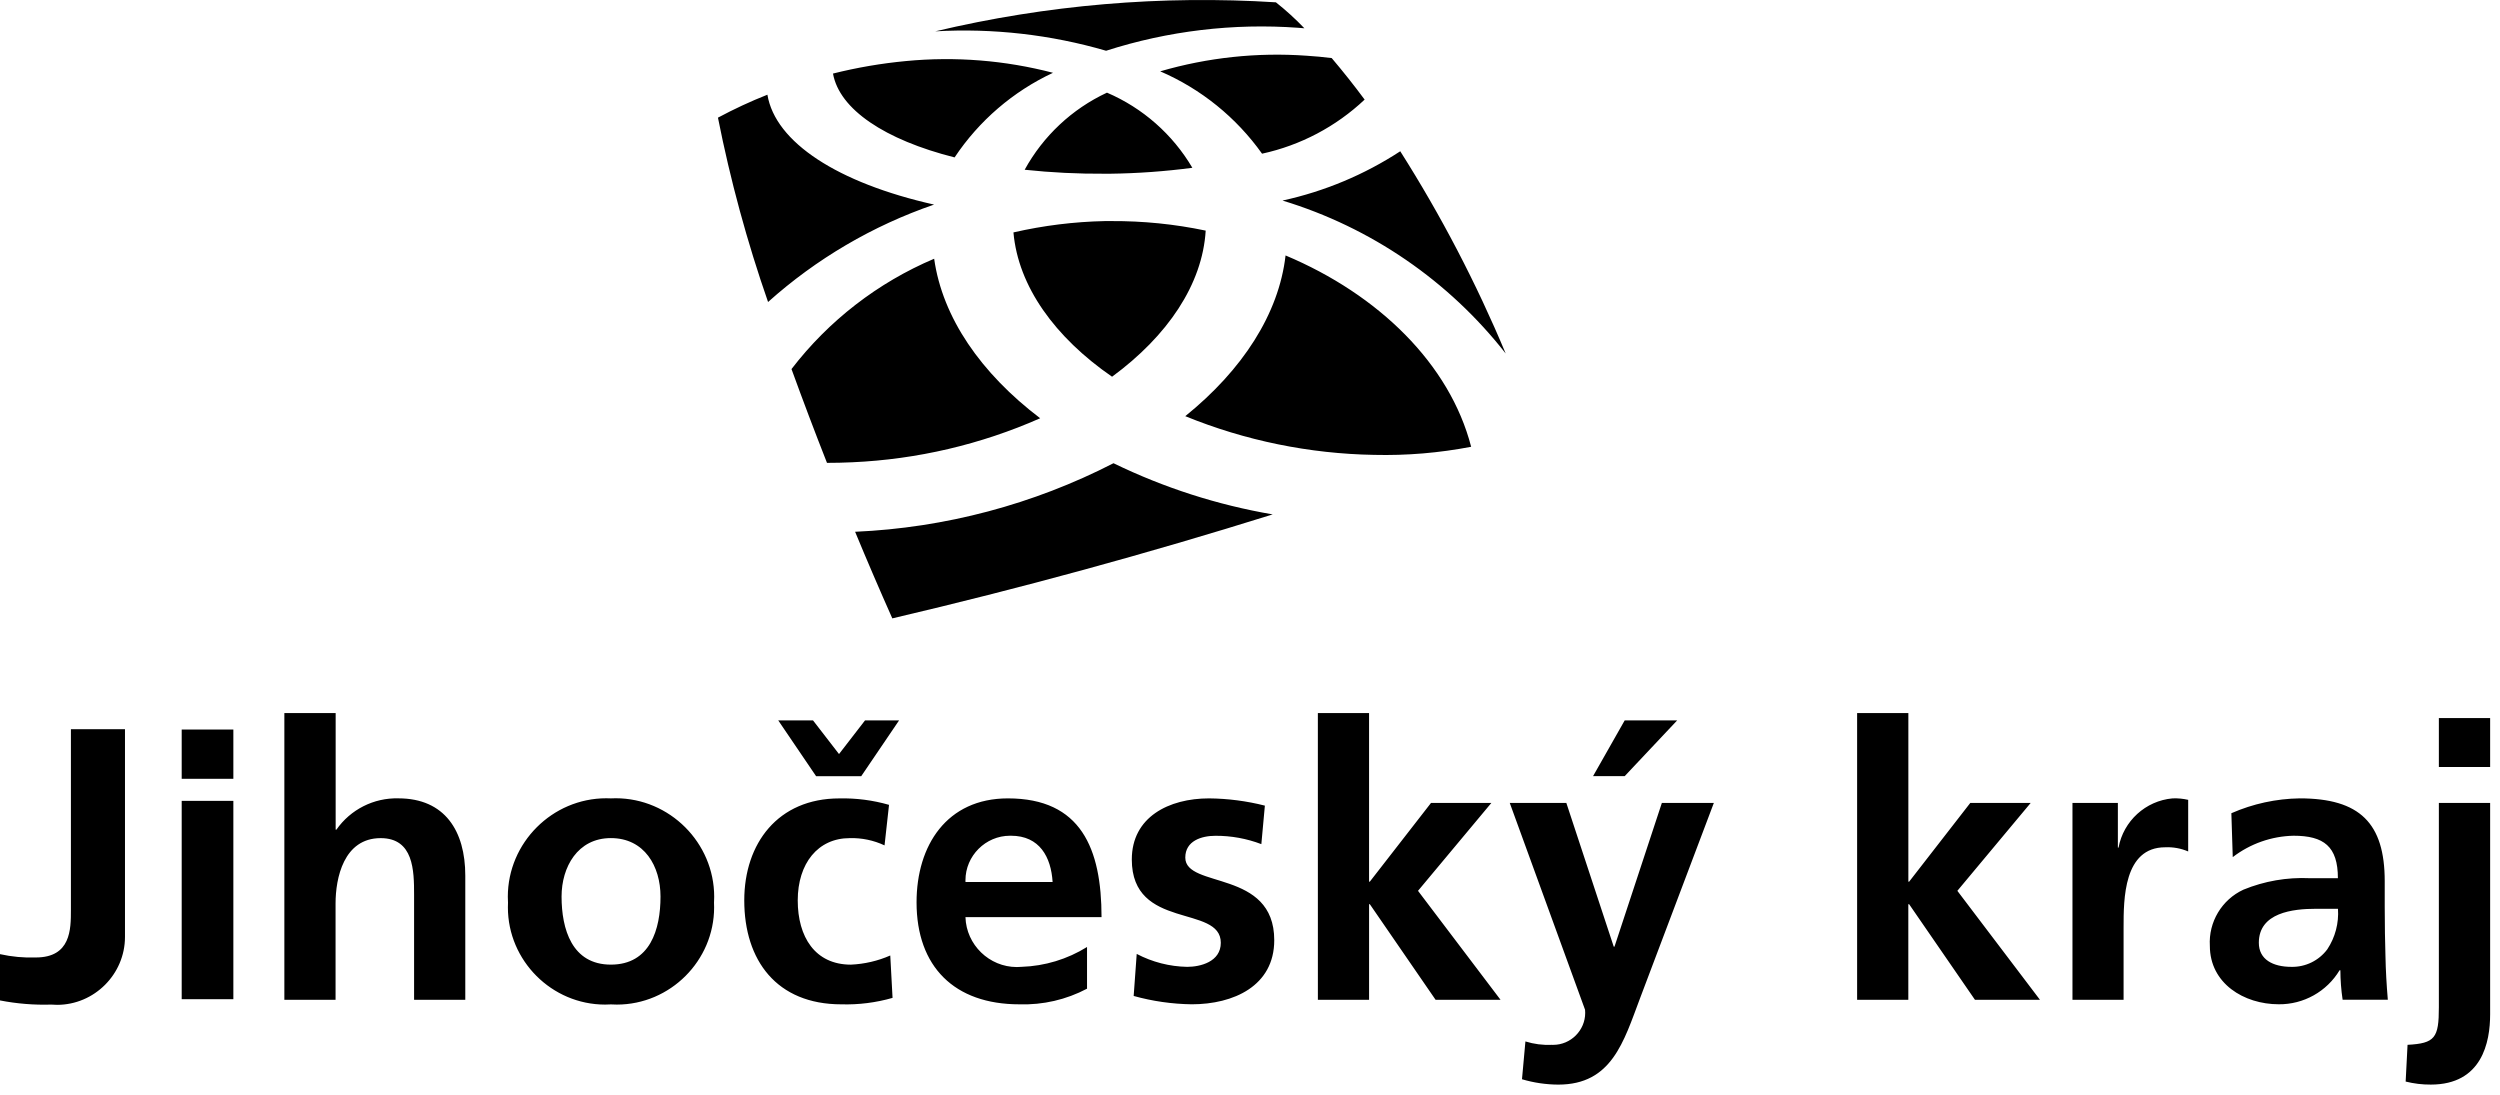 <?xml version="1.0" encoding="UTF-8" standalone="no"?><!DOCTYPE svg PUBLIC "-//W3C//DTD SVG 1.1//EN" "http://www.w3.org/Graphics/SVG/1.1/DTD/svg11.dtd"><svg width="137" height="60" viewBox="0 0 137 60" version="1.1" xmlns="http://www.w3.org/2000/svg" xmlns:xlink="http://www.w3.org/1999/xlink" xml:space="preserve" xmlns:serif="http://www.serif.com/" style="fill-rule:evenodd;clip-rule:evenodd;stroke-linejoin:round;stroke-miterlimit:2;"><path d="M59.569,54.18c0,-0.001 0.001,-0.001 0.002,-0.001l-0.002,0.004l-0,-0.003Zm-0,-0c-1.14,0.603 -2.418,0.898 -3.707,0.857c-3.559,-0 -5.635,-2.059 -5.635,-5.591c0,-3.119 1.658,-5.695 5.006,-5.695c4.004,-0 5.131,2.745 5.131,6.509l-7.457,-0c0.045,1.513 1.302,2.734 2.817,2.734c0.087,0 0.174,-0.004 0.261,-0.012c1.269,-0.042 2.505,-0.417 3.584,-1.087l-0,2.285Zm-1.886,-5.846c-0.084,-1.363 -0.709,-2.536 -2.281,-2.536c-0.017,0 -0.035,-0 -0.053,-0c-1.34,-0 -2.442,1.102 -2.442,2.442c-0,0.032 0.001,0.063 0.002,0.094l4.774,0Zm55.888,-4.334l-0.002,0l0.002,-0.001l-0,0.001Zm-0,0l2.488,0l-0,2.448l0.037,0c0.268,-1.457 1.483,-2.565 2.959,-2.697c0.288,-0.012 0.576,0.015 0.857,0.08l-0,2.829c-0.397,-0.171 -0.827,-0.249 -1.259,-0.229c-2.281,0 -2.281,2.847 -2.281,4.394l0,3.962l-2.801,0l-0,-10.787Zm-52.63,-23.356c-3.134,-2.162 -5.145,-4.951 -5.404,-7.908c1.646,-0.378 3.325,-0.586 5.013,-0.621l0.35,0c1.738,-0.009 3.471,0.165 5.172,0.522c-0.177,2.945 -2.086,5.77 -5.131,8.007Zm19.678,3.839c-1.752,0.338 -3.536,0.487 -5.32,0.444c-3.55,-0.061 -7.058,-0.78 -10.346,-2.121c3.136,-2.533 5.13,-5.605 5.496,-8.808c5.101,2.146 8.997,5.948 10.17,10.485Zm-17.04,-20.574c2.601,-0.758 5.316,-1.048 8.018,-0.856c0.457,0.028 0.917,0.072 1.38,0.129c0.627,0.739 1.229,1.498 1.805,2.276c-1.569,1.48 -3.512,2.505 -5.621,2.964c-1.413,-1.987 -3.344,-3.548 -5.582,-4.513Zm-12.387,10.269c0.454,3.227 2.56,6.274 5.809,8.742c-3.253,1.437 -6.744,2.254 -10.296,2.412c-0.471,0.022 -0.928,0.033 -1.386,0.033c-0.671,-1.705 -1.319,-3.419 -1.945,-5.141c2.041,-2.656 4.734,-4.739 7.818,-6.046Zm4.96,-4.876c1.016,-1.851 2.596,-3.332 4.51,-4.225c1.958,0.839 3.597,2.282 4.679,4.118c-1.494,0.197 -2.999,0.306 -4.506,0.325l-0.277,-0c-1.472,0.01 -2.943,-0.062 -4.406,-0.218Zm-6.5,-5.957c2.701,-0.259 5.427,-0.041 8.052,0.644c-2.188,1.023 -4.054,2.627 -5.392,4.637c-3.827,-0.966 -6.314,-2.635 -6.664,-4.595c1.316,-0.33 2.654,-0.559 4.004,-0.686Zm10.962,-0.564c-3.037,-0.885 -6.202,-1.244 -9.36,-1.064c6.108,-1.451 12.399,-1.987 18.666,-1.59c0.552,0.438 1.074,0.913 1.561,1.423c-0.111,-0.007 -0.222,-0.018 -0.329,-0.027c-3.561,-0.26 -7.139,0.167 -10.538,1.258Zm9.68,8.206c2.292,-0.501 4.475,-1.415 6.44,-2.698c2.236,3.524 4.169,7.232 5.778,11.083c-3.115,-3.981 -7.382,-6.908 -12.218,-8.378l-0,-0.007Zm-0.549,17.202c-6.877,2.152 -13.83,4.052 -20.846,5.698c-0.7,-1.573 -1.38,-3.155 -2.039,-4.746c4.935,-0.218 9.766,-1.5 14.16,-3.757c2.761,1.343 5.699,2.287 8.725,2.805Zm-27.691,-23c0.434,2.61 3.854,4.835 9.133,6.022c-3.358,1.154 -6.452,2.969 -9.097,5.338c-1.149,-3.299 -2.067,-6.675 -2.746,-10.102c0.879,-0.471 1.783,-0.892 2.71,-1.258Zm-32.097,34.789l2.831,0l-0,2.701l-2.831,0l-0,-2.701Zm-0,3.909l2.831,-0l-0,10.867l-2.831,0l-0,-10.867Zm5.626,-4.811l2.811,-0l-0,6.388l0.042,0c0.771,-1.104 2.048,-1.75 3.394,-1.715c2.555,-0 3.668,1.8 3.668,4.232l-0,6.808l-2.806,0l-0,-5.762c-0,-1.319 -0.023,-3.098 -1.831,-3.098c-2.031,-0 -2.472,2.2 -2.472,3.579l0,5.281l-2.806,0l0,-15.713Zm17.892,4.675c0.088,-0.004 0.175,-0.007 0.263,-0.007c2.962,0 5.4,2.438 5.4,5.401c0,0.108 -0.003,0.217 -0.01,0.325c0.004,0.084 0.006,0.168 0.006,0.252c0,2.924 -2.406,5.329 -5.329,5.329c-0.11,0 -0.22,-0.003 -0.33,-0.01c-0.105,0.006 -0.211,0.01 -0.316,0.01c-2.922,-0 -5.326,-2.405 -5.326,-5.326c0,-0.085 0.002,-0.17 0.006,-0.255c-0.007,-0.109 -0.01,-0.219 -0.01,-0.329c0,-2.96 2.436,-5.396 5.396,-5.396c0.083,0 0.167,0.002 0.25,0.006Zm0,9.11c2.156,-0 2.721,-1.929 2.721,-3.732c0,-1.656 -0.877,-3.202 -2.721,-3.202c-1.823,-0 -2.701,1.59 -2.701,3.202c0,1.783 0.564,3.732 2.701,3.732Zm14.998,-6.534c-0.596,-0.28 -1.249,-0.416 -1.907,-0.398c-1.74,-0 -2.85,1.381 -2.85,3.414c0,1.991 0.942,3.519 2.913,3.519c0.744,-0.033 1.476,-0.203 2.158,-0.502l0.125,2.323c-0.911,0.262 -1.857,0.381 -2.805,0.354c-3.546,-0 -5.321,-2.408 -5.321,-5.696c-0,-3.119 1.841,-5.589 5.212,-5.589c0.92,-0.02 1.837,0.099 2.721,0.353l-0.246,2.222Zm-3.751,-3.793l-2.074,-3.056l1.906,0l1.424,1.844l1.425,-1.844l1.866,0l-2.073,3.056l-2.474,-0Zm24.4,3.724c-0.803,-0.306 -1.656,-0.461 -2.516,-0.457c-0.754,-0 -1.652,0.272 -1.652,1.194c0,1.716 4.875,0.625 4.875,4.528c0,2.51 -2.236,3.512 -4.52,3.512c-1.077,-0.015 -2.147,-0.168 -3.184,-0.457l0.167,-2.304c0.854,0.448 1.8,0.691 2.764,0.709c0.716,0 1.844,-0.272 1.844,-1.319c-0,-2.115 -4.877,-0.67 -4.877,-4.565c0,-2.327 2.03,-3.348 4.233,-3.348c1.032,0.01 2.058,0.143 3.059,0.397l-0.193,2.11Zm3.097,-7.182l2.806,-0l-0,9.239l0.041,0l3.354,-4.315l3.307,0l-4.02,4.817l4.523,5.972l-3.559,0l-3.604,-5.239l-0.041,0l0,5.239l-2.806,0l-0.001,-15.713Zm16.214,12.8l0.041,-0l2.596,-7.876l2.849,0l-4.045,10.705c-0.898,2.384 -1.55,4.731 -4.48,4.731c-0.673,-0.003 -1.343,-0.102 -1.989,-0.294l0.188,-2.072c0.467,0.146 0.957,0.209 1.446,0.186c0.025,0.001 0.051,0.001 0.077,0.001c0.962,0 1.753,-0.791 1.753,-1.753c0,-0.057 -0.003,-0.114 -0.008,-0.17l-4.126,-11.333l3.101,0l2.597,7.875Zm0.601,-12.4l2.876,0l-2.876,3.055l-1.734,0l1.734,-3.055Zm12.736,-0.4l2.808,-0l-0,9.239l0.043,0l3.351,-4.315l3.31,0l-4.019,4.817l4.527,5.972l-3.562,0l-3.608,-5.239l-0.044,0l0,5.239l-2.806,0l0,-15.713Zm20.509,5.488c1.182,-0.518 2.455,-0.795 3.744,-0.814c3.295,-0 4.66,1.358 4.66,4.541l-0,1.384c-0,1.088 0.018,1.904 0.04,2.701c0.016,0.818 0.06,1.57 0.13,2.411l-2.477,0c-0.08,-0.535 -0.121,-1.075 -0.123,-1.616l-0.045,-0c-0.701,1.167 -1.972,1.877 -3.333,1.863c-1.91,0 -3.775,-1.144 -3.775,-3.203c-0.079,-1.304 0.655,-2.531 1.842,-3.078c1.148,-0.471 2.385,-0.685 3.625,-0.628l1.55,0c-0,-1.74 -0.77,-2.327 -2.43,-2.327c-1.207,0.026 -2.374,0.437 -3.332,1.172l-0.076,-2.406Zm3.287,8.419c0.773,0.018 1.508,-0.341 1.97,-0.961c0.434,-0.655 0.64,-1.436 0.585,-2.221l-1.211,-0c-1.258,-0 -3.126,0.208 -3.126,1.862c-0,0.923 0.779,1.32 1.781,1.32l0.001,0Zm6.368,4.273c1.504,-0.081 1.716,-0.377 1.716,-2.054l-0,-11.203l2.81,0l0,11.584c0,1.529 -0.442,3.852 -3.251,3.852c-0.465,0.003 -0.928,-0.053 -1.379,-0.166l0.104,-2.013Zm1.716,-17.907l2.81,0l0,2.681l-2.81,0l-0,-2.681Zm-133.65,12.938c0.643,0.143 1.302,0.205 1.961,0.182c1.925,-0 1.925,-1.544 1.925,-2.604l-0,-9.905l2.963,-0l-0,11.325c-0,0.019 0,0.039 0,0.059c0,2.041 -1.68,3.721 -3.721,3.721c-0.107,0 -0.213,-0.004 -0.32,-0.014c-0.941,0.029 -1.883,-0.047 -2.808,-0.228l-0,-2.536Z"/></svg>